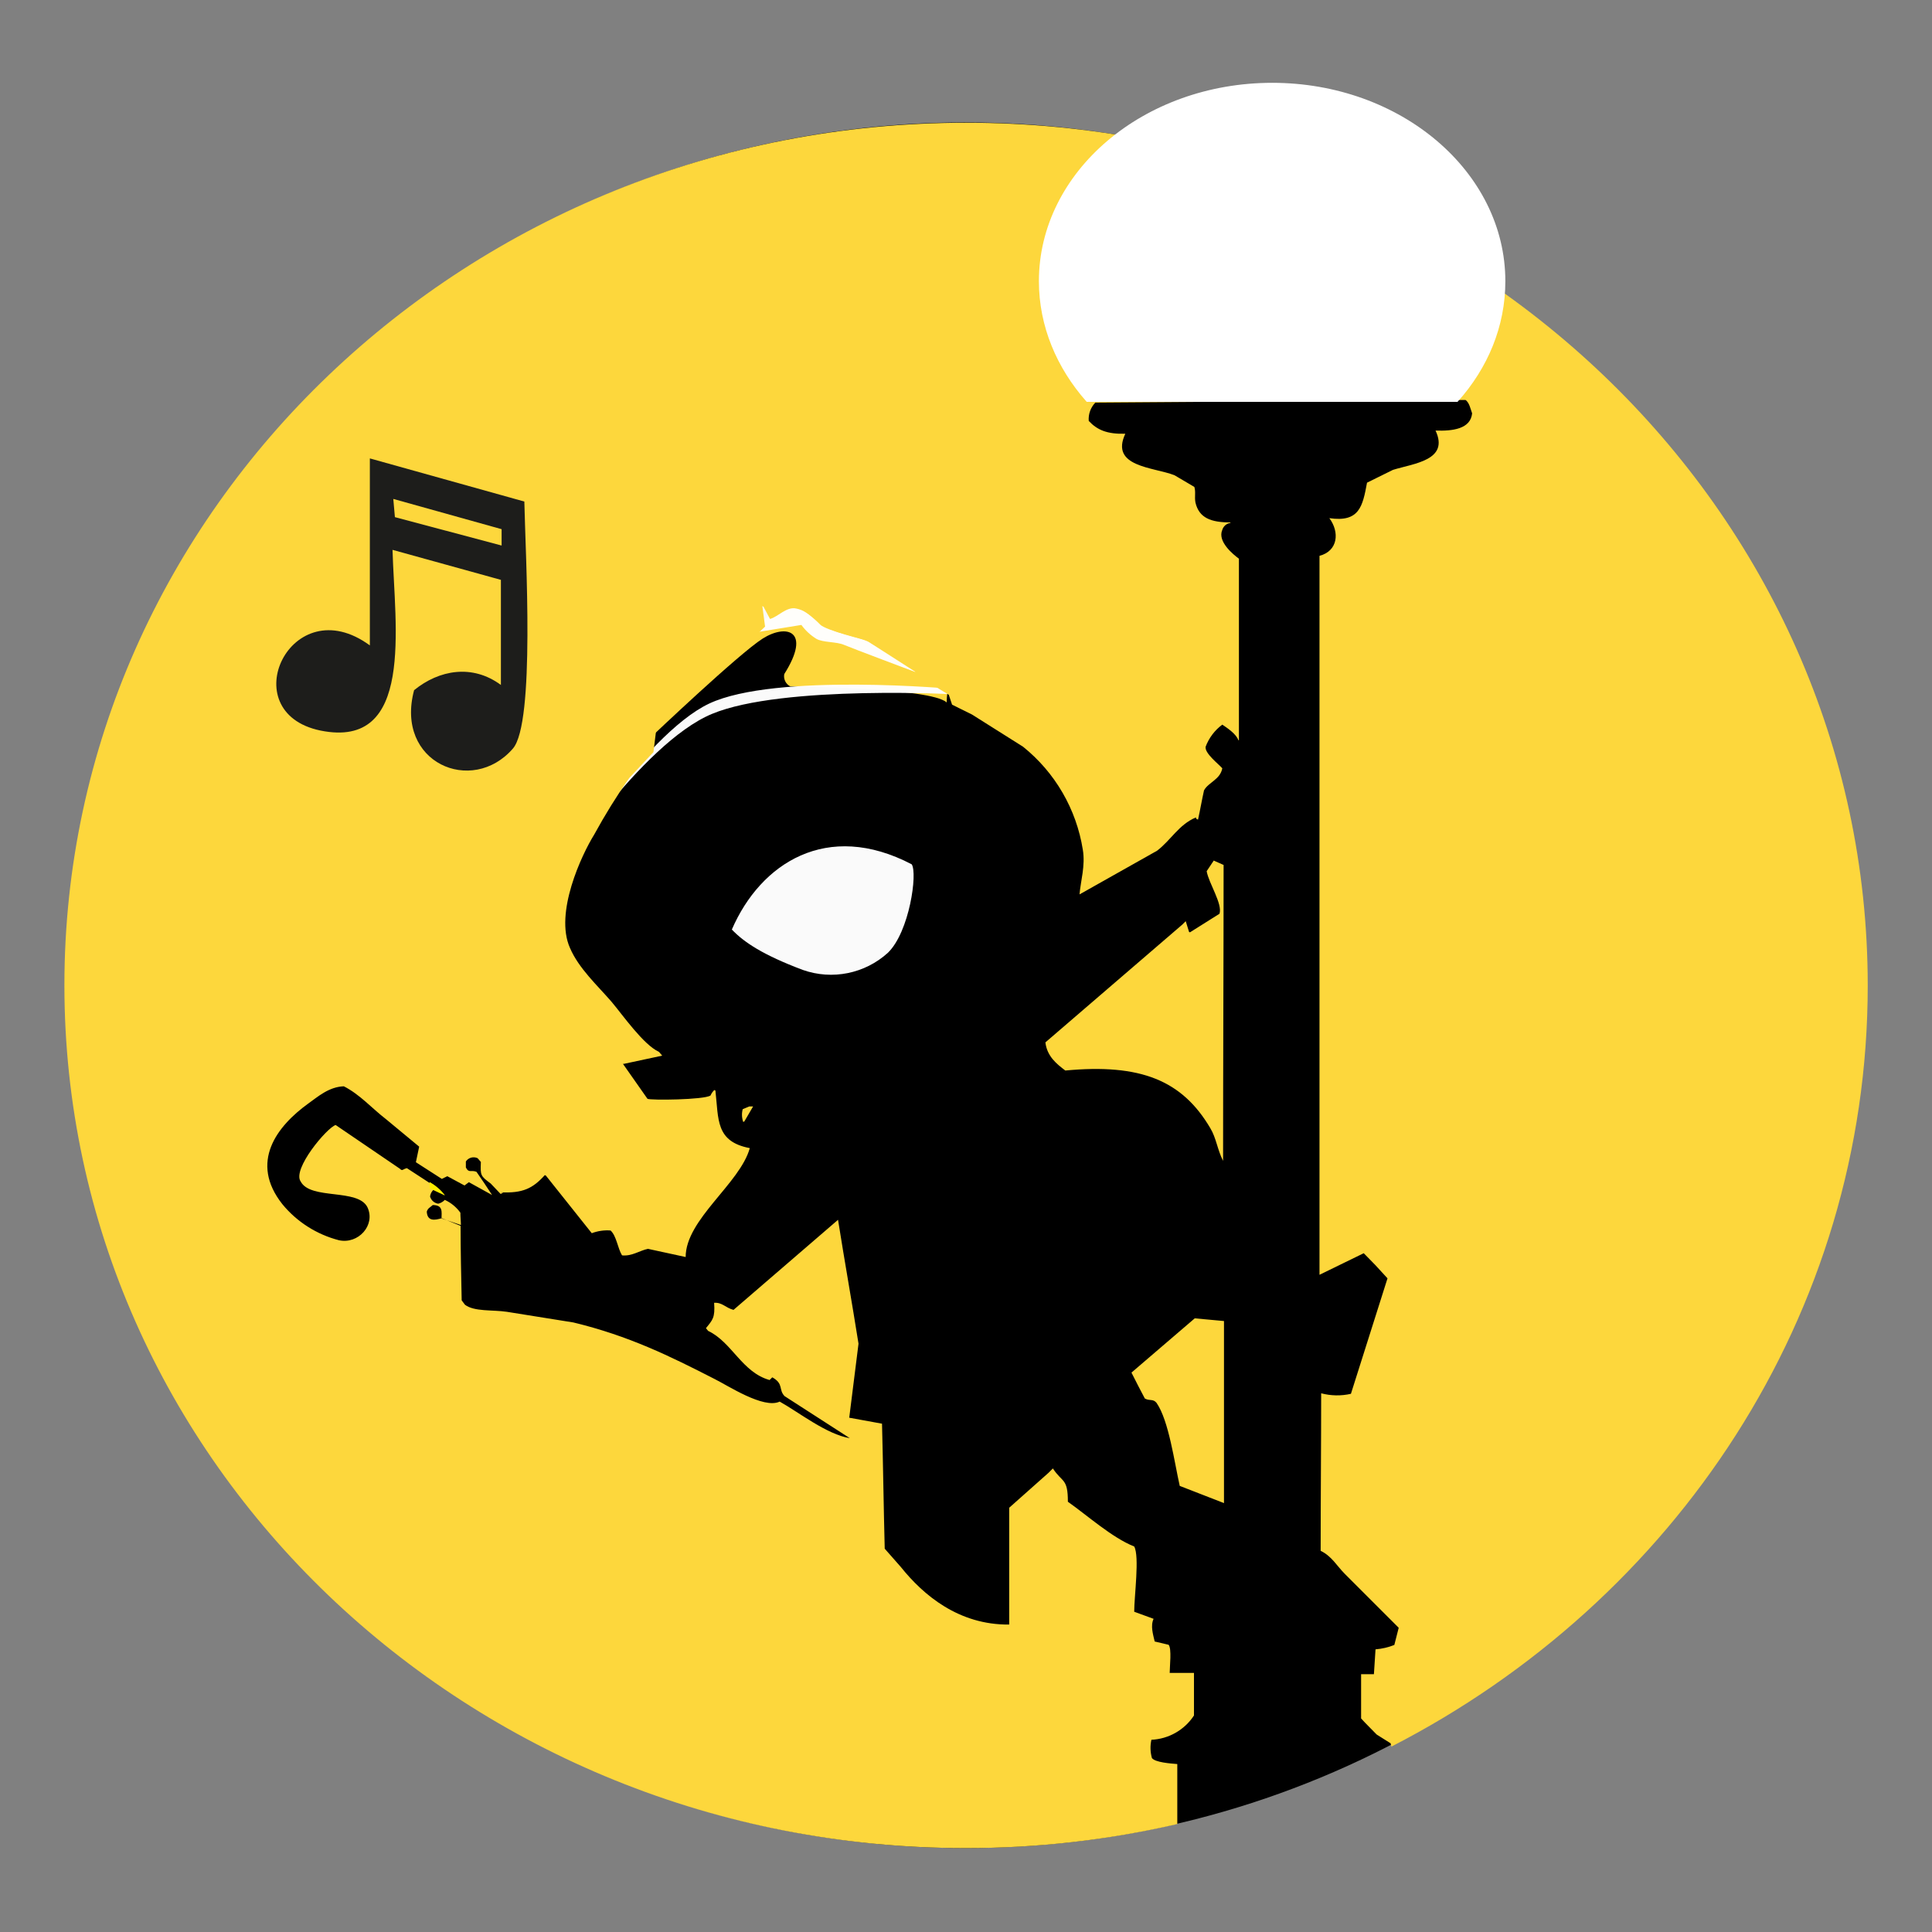<?xml version="1.0" encoding="UTF-8"?>
<svg xmlns="http://www.w3.org/2000/svg" xmlns:xlink="http://www.w3.org/1999/xlink" id="Ebene_1" width="300" height="300" viewBox="0 0 300 300">
  <rect x="0" y="0" width="300" height="300" fill="#808080" stroke="none"/>
  <defs>
    <style>.cls-1{fill:#000;}.cls-1,.cls-2,.cls-3,.cls-4,.cls-5,.cls-6{stroke-width:0px;}.cls-2{fill:rgba(255,255,255,.98);}.cls-2,.cls-4,.cls-5,.cls-6{fill-rule:evenodd;}.cls-3{fill:none;}.cls-7{fill:#fff;stroke:#fff;stroke-miterlimit:3.24;stroke-width:.34px;}.cls-4{fill:#1d1d1b;}.cls-5{fill:#fdd73c;}.cls-6{fill:#ffed00;}.cls-8{clip-path:url(#clippath);}</style>
    <clipPath id="clippath">
      <rect id="beschnitt" class="cls-3" width="300" height="300"></rect>
    </clipPath>
  </defs>
  <g id="ladyluckgames-signet">
    <g class="cls-8">
      <g id="signet">
        <ellipse class="cls-1" cx="149.92" cy="152.99" rx="139.28" ry="133.98"></ellipse>
        <path id="hat-yellow" class="cls-5" d="M101.26,113.02l-.17,1.44s13.65-12.97,17.34-15.3c3.69-2.33,7.63-1.27,3.35,5.51-.15.77.23,1.55.93,1.91,0,0,21.83.17,24.29,2.5.01-1.04.16-2.08.42-3.09l-12.8-7.97s-3.69.17-5.93-1.27c-2.25-1.44-3.6-3.01-5.85-2.59-1.75.53-3.39,1.38-4.83,2.5l-16.74,16.37Z"></path>
        <path class="cls-2" d="M141.57,134.21c.93,1.36-.34,10.47-3.69,13.73-3.58,3.26-8.66,4.28-13.22,2.67-6.19-2.33-9.11-4.28-11.02-6.27,4.45-10.3,14.79-17,27.93-10.13ZM86,136.46s13.56-21.02,24.54-25.6c10.98-4.58,38.66-3.01,38.66-3.01l-.93-.85s-27.89-2.59-38.15,2.25c-10.26,4.83-24.12,27.21-24.12,27.21ZM117.07,92.12l.59,6.02,6.78-1.1c.63.87,1.42,1.6,2.33,2.16,1.02.59,3.09.42,4.28.93,1.19.51,11.23,4.28,11.23,4.28l-7.8-5s-6.27-1.53-7.12-2.42c-.85-.89-3.01-2.76-4.11-2.84-1.21.11-2.39.39-3.52.85l-2.67-2.88Z"></path>
        <path class="cls-5" d="M175.69,213.13c.68,1.36,1.36,2.67,2.08,4.03.76.42,1.27,0,1.82.68,1.91,2.76,2.76,9.2,3.6,12.89l6.87,2.67v-28.27l-4.54-.42-9.83,8.43ZM184.8,144.77c-.07,0-.13-.03-.17-.08-.17-.51-.34-1.1-.51-1.65l-.51.51-21.28,18.31c.25,2.16,1.74,3.35,3.09,4.37,11.7-1.1,18.14,1.53,22.51,8.94.93,1.53,1.1,3.35,1.99,5.09,0-15.3.08-30.64.08-45.95l-1.53-.68-1.1,1.65c.34,1.91,2.5,5.09,1.99,6.61l-4.58,2.88ZM115.33,172.23c-.18.66-.15,1.35.08,1.99l.17-.08,1.36-2.33h-.59l-1.02.42ZM227.57,62.11c.59.42.76,1.36,1.02,2.08-.25,2.42-3.01,2.76-5.68,2.67,2.16,4.62-3.35,5.09-6.61,6.1l-4.03,1.99c-.68,3.69-1.19,6.19-5.85,5.51,1.61,2.16,1.36,5.09-1.53,5.85v111.64l6.87-3.35,1.78,1.82,1.91,2.08-5.68,17.93c-1.52.35-3.11.32-4.62-.08,0,8.14-.08,16.32-.08,24.46,1.74.85,2.5,2.33,3.77,3.6l8.35,8.35-.68,2.67c-.93.37-1.92.6-2.92.68l-.25,3.86h-1.99v6.87c.76.85,1.61,1.65,2.42,2.5l2.16,1.36.13.51c44-22.59,73.96-67.01,73.96-118.17,0-74.01-62.69-133.98-140-133.98S10,78.98,10,152.99s62.69,133.98,139.96,133.98c11.06.01,22.08-1.24,32.85-3.73v-9.32c-1.02-.08-3.43-.25-3.94-.93-.26-.93-.29-1.9-.08-2.84,2.68-.12,5.14-1.52,6.61-3.77v-6.61h-3.77c0-1.02.34-3.77-.17-4.37l-2.16-.51c-.25-1.1-.68-2.42-.17-3.52l-3.01-1.1c0-2.42.85-8.6,0-10.13-3.43-1.36-7.29-4.83-10.3-6.95,0-3.69-.85-2.92-2.33-5.17l-.68.68-6.1,5.42v18.14c-7.8.08-13.31-4.54-16.83-8.94l-2.5-2.84c-.17-6.44-.25-12.97-.42-19.41l-5.09-.93,1.44-11.49c-1.02-6.44-2.16-12.8-3.18-19.24l-16.23,13.99c-1.27-.34-1.74-1.19-3.01-1.1.17,2.33-.25,2.67-1.27,3.94l.34.42c3.69,1.74,5.26,6.44,9.54,7.63l.42-.42c1.82,1.02.93,1.91,1.91,2.92l10.13,6.53c-3.6-.59-7.93-4.03-10.89-5.68-2.5,1.19-8.05-2.5-10.13-3.52-6.87-3.52-13.31-6.7-21.91-8.77l-10.3-1.65c-2.25-.34-5.09,0-6.53-1.1l-.51-.68c-.08-3.86-.17-7.71-.17-11.57l-2.92-1.19c-1.1.34-2.25.51-2.33-1.02.08-.28.26-.52.51-.68l.42-.34c1.65,0,1.36,1.1,1.36,2.08h0l3.01,1.02c0-.59-.08-1.19-.08-1.91-.62-.86-1.45-1.55-2.42-1.99-.28.29-.63.5-1.02.59-.61-.09-1.1-.52-1.27-1.11.07-.6.46-1.12,1.02-1.36v-.04l-4.62-3.01c-.68.17-.68.51-1.1.08l-9.96-6.78c-1.36.42-6.78,6.87-5.43,8.77,1.53,2.92,8.94,1.02,10.38,4.03,1.27,2.76-1.44,5.76-4.45,5.09-3.44-.89-6.52-2.85-8.77-5.59-5.17-6.53-.85-12.12,4.03-15.64,1.44-1.02,3.18-2.59,5.51-2.67,2.5,1.27,4.37,3.43,6.53,5.09l5.17,4.28c-.17.76-.34,1.65-.51,2.42l4.03,2.59.85-.42,2.67,1.44.68-.51,3.6,1.99c-.76-1.19-1.61-2.42-2.42-3.6-.85-.34-1.19.25-1.65-.68v-.93c.4-.6,1.17-.81,1.82-.51l.51.59c-.08,2.08-.08,2.16,1.53,3.35l1.53,1.61.42-.17-.42-.08c3.43.17,5-.59,6.87-2.67l.17.08,7.12,8.94c.93-.35,1.93-.5,2.92-.42.93.85,1.1,2.76,1.78,3.86,1.53.17,2.76-.76,4.03-1.01l5.85,1.27c0-5.85,8.43-11.4,9.96-16.91-5.34-1.02-4.83-4.45-5.34-8.94l-.17-.08c-.25.24-.45.53-.59.85-1.02.68-9.37.76-9.79.51l-3.81-5.43h.17l5.93-1.27-.51-.59c-2.42-1.11-5.59-5.68-7.38-7.8-2.16-2.5-5.09-5.17-6.44-8.35-2.42-5.43,1.82-14.45,3.77-17.59,1.65-3.02,3.46-5.95,5.43-8.77l3.77-4.03.42-3.43,16.91-16.06-.42-3.18.17.08,1.02,1.91c1.27-.34,2.59-1.99,4.11-1.61,2.08.42,3.35,2.42,5.17,3.18,1.99.85,3.94,1.1,6.1,1.99l7.38,4.45-.42.42-.17-.08,5.59,3.43.51,1.53,3.09,1.53,7.93,5c4.97,3.99,8.28,9.69,9.28,15.98.42,2.5-.34,4.87-.51,6.95l12.04-6.78c2.16-1.65,3.35-4.03,6.02-5.17.17.42.08.17.34.34.34-1.53.59-3.01.93-4.54.68-1.27,2.5-1.65,2.84-3.43-.59-.68-2.76-2.33-2.59-3.35.52-1.37,1.41-2.56,2.59-3.43.76.51,2.16,1.44,2.5,2.42h.08v-28.19c-.93-.68-3.35-2.67-2.59-4.45.17-.59.67-1.02,1.27-1.1v-.08c-3.01,0-4.87-.68-5.43-3.09-.17-.93.08-1.61-.17-2.42l-3.09-1.82c-3.26-1.27-10.05-1.27-7.63-6.44-2.84.08-4.37-.59-5.68-1.99-.08-1.05.29-2.08,1.02-2.84"></path>
        <path class="cls-6" d="M66.71,184.52l2.33,1.1v-.08c-.63-.82-1.43-1.49-2.33-1.99v.97Z"></path>
        <path class="cls-7" d="M197.56,13.03c-19.92,0-36.07,13.73-36.07,30.64,0,6.95,2.76,13.39,7.33,18.56h57.43c4.62-5.17,7.33-11.57,7.33-18.56,0-16.91-16.15-30.64-36.03-30.64Z"></path>
        <path id="Song-2" class="cls-4" d="M57.43,71.18l23.99,6.7c.17,8.31,1.7,34.37-1.78,38.36-6.36,7.33-18.35,2.2-15.34-9.07,3.9-3.18,9.07-4.07,13.48-.81v-16.32l-16.83-4.66c.34,11.91,3.43,31.03-11.19,28.06-13.73-2.84-4.58-22.21,7.67-13.22v-29.03ZM61.07,77.46c.08.97.17,1.95.25,2.84l16.57,4.41v-2.54l-16.83-4.7Z"></path>
      </g>
    </g>
  </g>
</svg>
